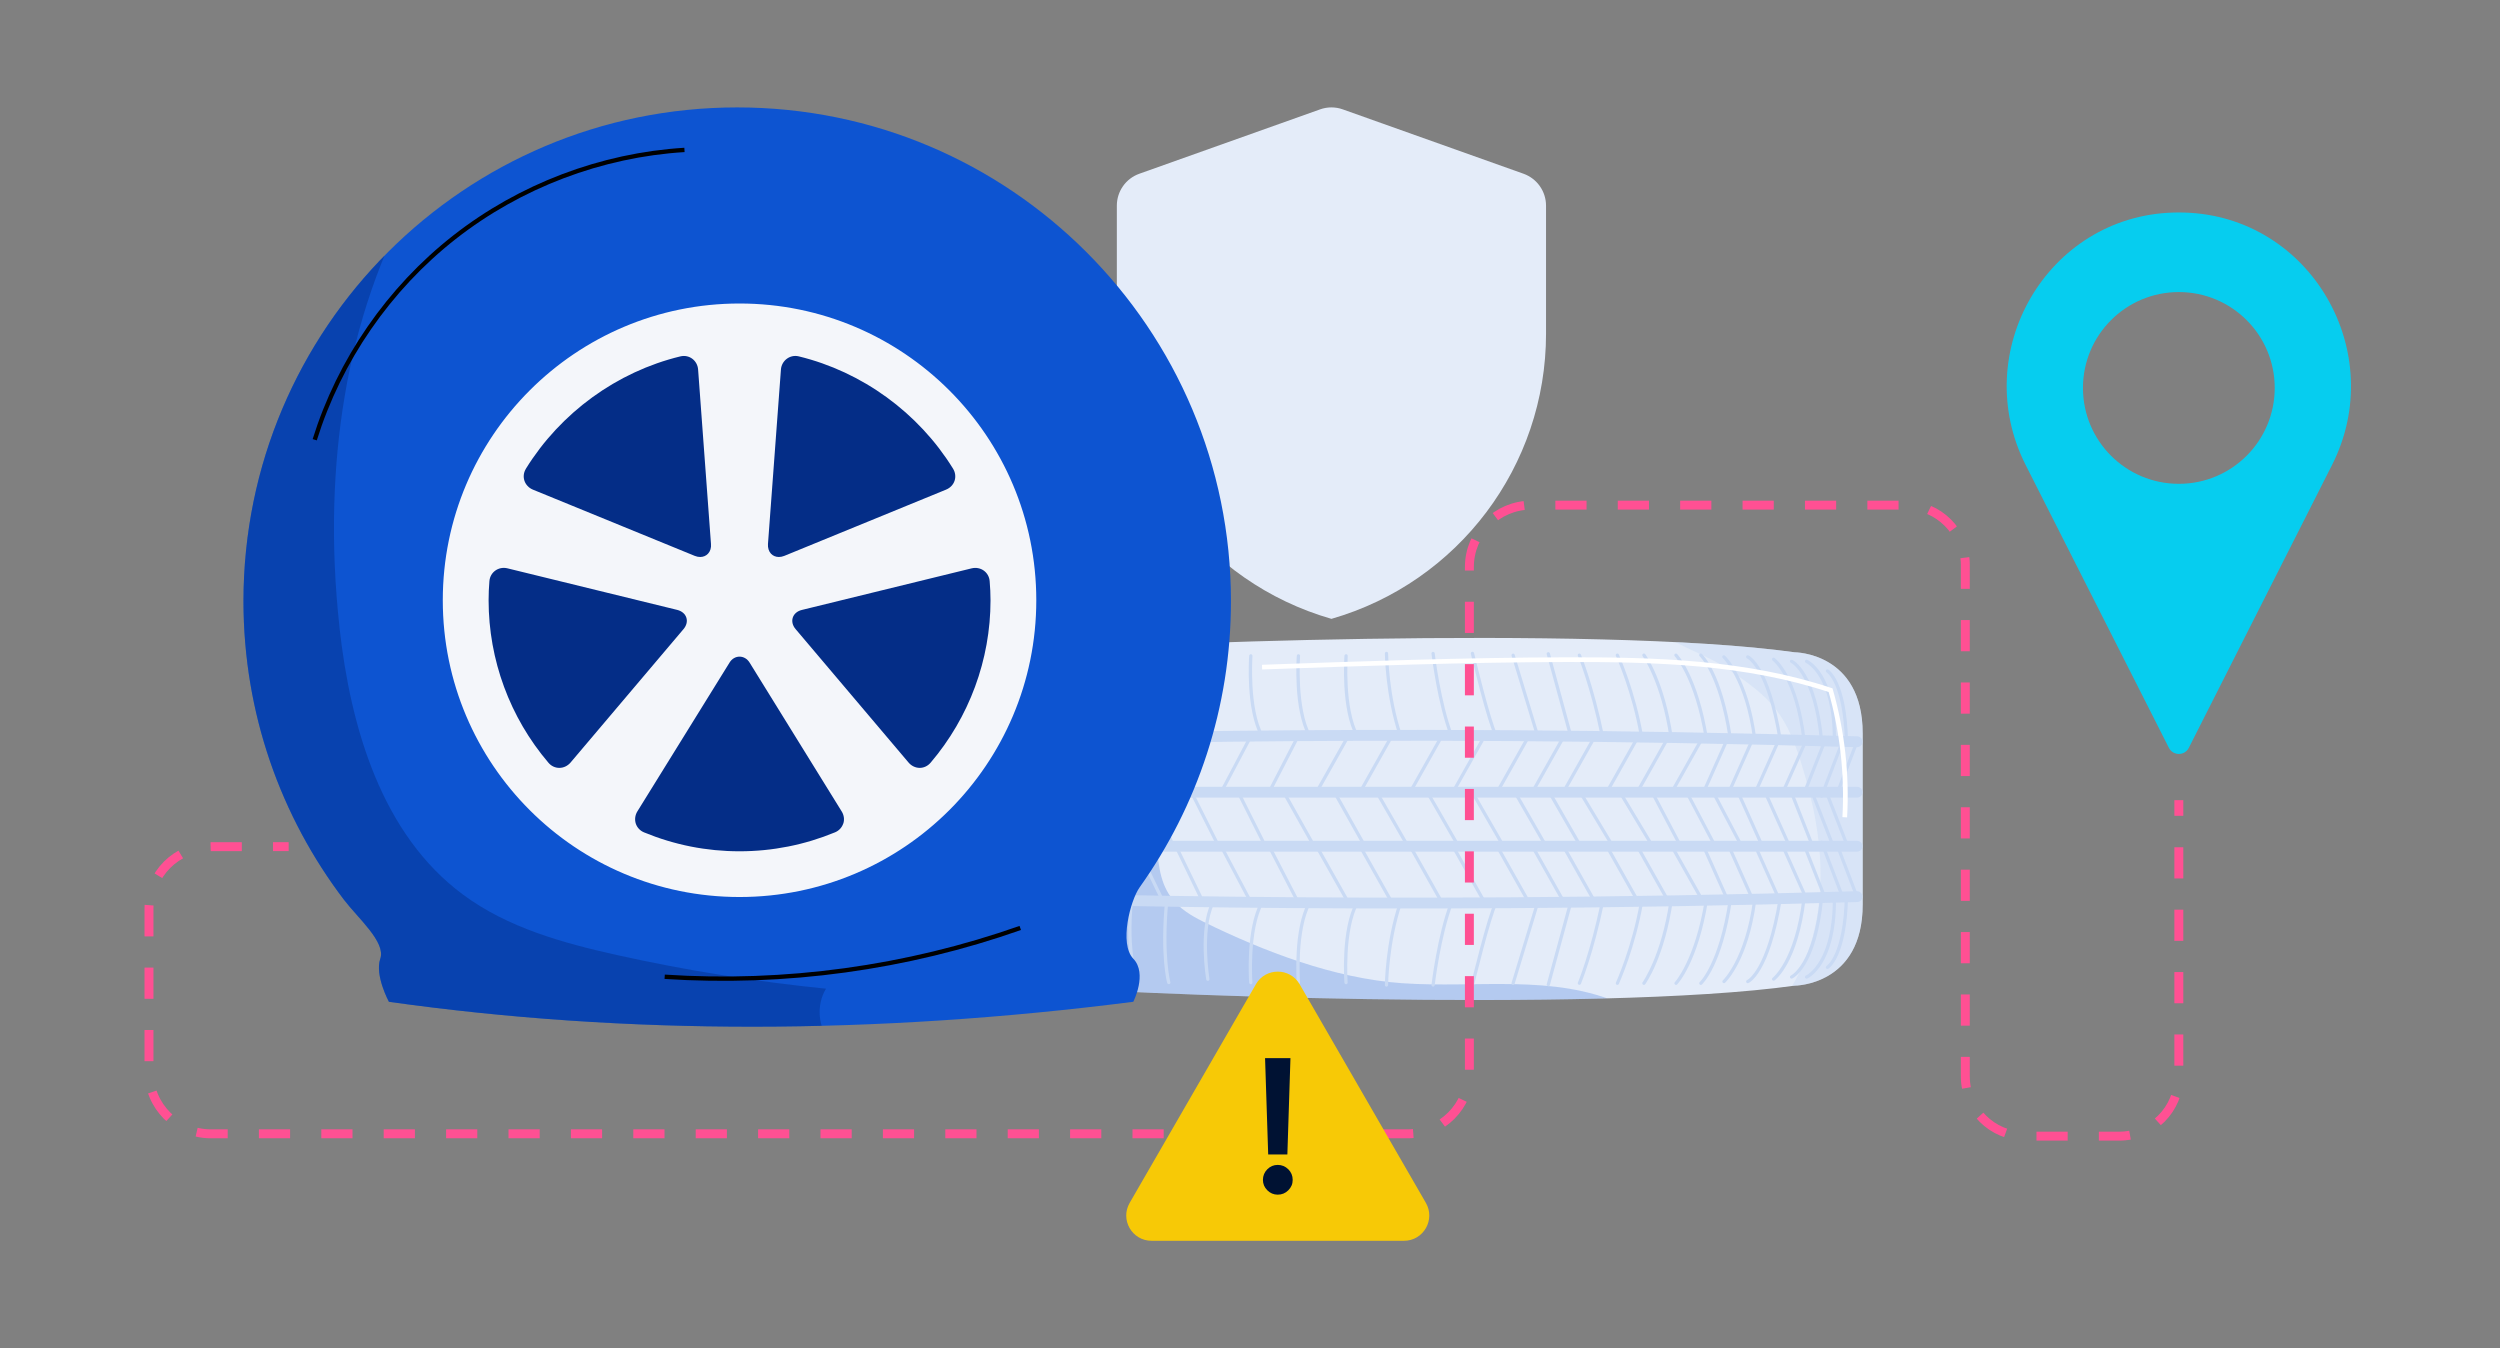 <?xml version="1.0" encoding="UTF-8"?>
<svg xmlns="http://www.w3.org/2000/svg" xmlns:xlink="http://www.w3.org/1999/xlink" viewBox="0 0 559.3 301.63">
  <rect x="0" y="0" width="559.3" height="301.63" fill="#808080" stroke="none"/>
  <defs>
    <style>
      .cls-1 {
        opacity: .22;
      }

      .cls-1, .cls-2, .cls-3, .cls-4, .cls-5, .cls-6, .cls-7, .cls-8, .cls-9, .cls-10, .cls-11, .cls-12 {
        stroke-width: 0px;
      }

      .cls-1, .cls-13, .cls-6 {
        fill: #0d54d1;
      }

      .cls-14 {
        stroke-dasharray: 0 0 6.98 6.98;
      }

      .cls-14, .cls-2, .cls-15, .cls-16, .cls-17, .cls-18, .cls-19 {
        fill: none;
      }

      .cls-14, .cls-15, .cls-16, .cls-17, .cls-18, .cls-19 {
        stroke-miterlimit: 10;
      }

      .cls-14, .cls-18 {
        stroke: #ff5093;
        stroke-width: 2px;
      }

      .cls-20 {
        clip-path: url(#clippath);
      }

      .cls-21, .cls-9 {
        fill: #e4ecf9;
      }

      .cls-22 {
        clip-path: url(#clippath-1);
      }

      .cls-23 {
        clip-path: url(#clippath-2);
      }

      .cls-15 {
        stroke: #3370fe;
      }

      .cls-15, .cls-16 {
        mix-blend-mode: multiply;
      }

      .cls-16 {
        stroke: #06cdef;
      }

      .cls-3 {
        opacity: .44;
      }

      .cls-3, .cls-8 {
        fill: #c9daf4;
      }

      .cls-4 {
        opacity: .45;
      }

      .cls-4, .cls-11 {
        fill: #042d87;
      }

      .cls-17 {
        stroke: #fff;
        stroke-width: 1.05px;
      }

      .cls-24 {
        isolation: isolate;
      }

      .cls-5 {
        fill: #f7c906;
      }

      .cls-7 {
        fill: #06cdef;
      }

      .cls-10 {
        fill: #f4f6fa;
      }

      .cls-12 {
        fill: #001233;
      }

      .cls-19 {
        stroke: #000;
        stroke-width: .97px;
      }
    </style>
    <clipPath id="clippath">
      <rect class="cls-2" x="-557.91" y="-531.02" width="1284.22" height="478.98"/>
    </clipPath>
    <clipPath id="clippath-1">
      <path class="cls-9" d="M230.3,145.94c-12.71,1.32-14.06,20.97-13.89,31.2.07,4.06.07,8.12,0,12.17-.17,10.23,1.18,29.88,13.89,31.2,17.24,1.78,126.61,6.24,171.19,0,0,0,15.23,0,15.23-18.13v-38.32c0-18.13-15.23-18.13-15.23-18.13-44.58-6.24-153.95-1.78-171.19,0Z"/>
    </clipPath>
    <clipPath id="clippath-2">
      <path class="cls-6" d="M275.39,134.49c0-61.01-49.45-110.46-110.46-110.46s-110.46,49.45-110.46,110.46c0,25.1,8.37,48.24,22.47,66.79,3.15,4.14,9.42,9.49,8.14,13.2-1.29,3.71,1.93,9.64,1.93,9.64,53.04,7.47,108.76,7.38,166.53,0,0,0,3.21-6.3,0-9.64-3.21-3.34-.66-13.05,1.43-15.98,12.86-18.06,20.42-40.15,20.42-64Z"/>
    </clipPath>
  </defs>
  <g class="cls-24">
    <g id="Layer_1" data-name="Layer 1">
      <g class="cls-20">
        <rect class="cls-15" x="-682.47" y="-220.4" width="722.19" height="259.95" rx="53.7" ry="53.7"/>
        <rect class="cls-16" x="-270.44" y="-150.68" width="956.89" height="168.6" rx="49.79" ry="49.79"/>
      </g>
      <g>
        <path class="cls-9" d="M295.33,24.47l-40.44,14.4c-3.02,1.07-5.03,3.93-5.03,7.14v28.65c0,29.59,19.58,55.6,48.01,63.79h0s0,0,0,0c28.43-8.19,48.01-34.2,48.01-63.79v-28.65c0-3.2-2.02-6.06-5.03-7.14l-40.44-14.4c-1.64-.59-3.44-.59-5.08,0Z"/>
        <g>
          <g>
            <path class="cls-21" d="M230.3,145.94c-12.71,1.32-14.06,20.97-13.89,31.2.07,4.06.07,8.12,0,12.17-.17,10.23,1.18,29.88,13.89,31.2,17.24,1.78,126.61,6.24,171.19,0,0,0,15.23,0,15.23-18.13v-38.32c0-18.13-15.23-18.13-15.23-18.13-44.58-6.24-153.95-1.78-171.19,0Z"/>
            <g class="cls-22">
              <path class="cls-1" d="M263.59,149.13c-3.91,6.01-4.83,13.46-5.05,20.63-.18,5.9.04,11.8.26,17.69.17,4.64.45,9.58,3.2,13.32,1.8,2.45,4.48,4.09,7.2,5.43,13.62,6.69,29.3,12.7,44.44,13.76,16.81,1.18,33.86-2.18,49.23,4.71-2.62,6-6.85,11.28-12.12,15.16-5.94,4.37-13.06,6.9-20.24,8.59-11.33,2.66-23.03,3.37-34.67,3.69-9.26.25-18.65.24-27.61-2.13-12.09-3.2-22.66-10.48-34.24-15.19-7.86-3.2-16.76-5.61-21.75-12.47-2.17-2.98-3.37-6.55-4.44-10.08-2.27-7.47-4.13-15.06-5.57-22.73-2.68-14.31-3.85-29.22-.33-43.35,1.83-7.34,5.05-14.55,10.52-19.77,5.47-5.23,13.47-8.18,20.8-6.31,3.92,1,7.39,3.25,10.92,5.24,8.87,4.97,18.5,8.34,28.19,11.31,4.85,1.48,6.08,3.06.98,4.81-3.97,1.37-7.44,4.19-9.72,7.7Z"/>
              <path class="cls-3" d="M386.92,149.91c3.79,2.59,7.65,5.24,10.45,8.88,2.7,3.5,4.27,7.73,5.6,11.94,2.73,8.68,4.57,17.72,4.3,26.82-.27,9.09-2.75,18.26-8.06,25.65,6.28,1.19,13.03,2.33,18.84-.33,4.84-2.22,8.22-6.77,10.55-11.55,5.67-11.62,6.23-24.99,6.45-37.91.06-3.62.1-7.28-.63-10.83-.84-4.05-2.65-7.82-4.45-11.54-1.82-3.75-3.72-7.59-6.75-10.46-2.94-2.78-6.75-4.47-10.63-5.59-6.85-1.99-14.16-2.3-21.18-1.05-4.75.84-16.88,3.44-18.67,8.48,4.32,2.77,9.7,4.42,14.19,7.49Z"/>
            </g>
          </g>
          <g>
            <path class="cls-8" d="M416.68,200.6c0,.65-.52,1.19-1.18,1.21-111.25,3.23-196.58.03-197.43,0-.67-.03-1.2-.59-1.17-1.26.03-.67.59-1.19,1.26-1.17.85.03,86.11,3.23,197.26,0,.67-.02,1.23.51,1.25,1.18,0,.01,0,.02,0,.04Z"/>
            <path class="cls-8" d="M416.68,189.32c0,.67-.54,1.21-1.21,1.21h-197.85c-.67,0-1.21-.54-1.21-1.21s.54-1.21,1.21-1.21h197.85c.67,0,1.21.54,1.21,1.21Z"/>
            <path class="cls-8" d="M228.26,217.72c0,.09-.03.17-.09.24-.13.15-.36.16-.51.03-.18-.16-4.3-3.97-3.65-17.41,0-.2.18-.36.38-.35.2,0,.36.18.35.38-.63,13.03,3.37,16.79,3.41,16.83.08.07.12.17.12.27Z"/>
            <path class="cls-8" d="M231.71,218.58s0,.08-.02.12c-.07.19-.27.29-.46.22-.21-.07-5.22-2.01-4.35-18.05.01-.2.18-.35.38-.34.2.01.35.18.34.38-.83,15.36,3.82,17.3,3.86,17.32.15.06.24.19.24.34Z"/>
            <path class="cls-8" d="M234.59,218.58s0,.07-.02.11c-.06.19-.26.3-.45.24-.2-.06-4.87-1.61-4.07-17.96,0-.2.18-.36.38-.35.2,0,.36.18.35.38-.76,15.62,3.51,17.21,3.56,17.23.15.05.25.19.25.35Z"/>
            <path class="cls-8" d="M237.9,218.58s0,.06-.01.09c-.05.19-.24.31-.43.27-.18-.04-4.47-1.2-3.6-17.63.01-.2.18-.36.38-.34.2.01.35.18.34.38-.83,15.6,3,16.87,3.04,16.88.16.05.27.19.27.35Z"/>
            <path class="cls-8" d="M224.66,215.89c0,.11-.05.22-.14.29-.16.12-.39.09-.51-.07-.14-.18-3.32-4.43-2.64-15.4.01-.2.19-.35.39-.34.2.01.36.18.34.39-.65,10.66,2.46,14.87,2.49,14.91.05.07.07.14.07.22Z"/>
            <path class="cls-8" d="M242.16,218.58c0,.1-.04.19-.11.26-.14.14-.37.13-.51,0-.15-.16-3.65-3.96-2.02-17.55.02-.2.21-.34.41-.32.2.02.34.2.32.41-1.58,13.17,1.79,16.92,1.82,16.96.07.07.1.16.1.25Z"/>
            <path class="cls-8" d="M248.12,218.58c0,.1-.04.21-.13.28-.15.13-.38.11-.51-.04-.12-.14-2.97-3.58-1.62-17.49.02-.2.2-.35.4-.33.2.02.34.2.33.4-1.3,13.49,1.42,16.91,1.45,16.94.06.07.09.15.09.24Z"/>
            <path class="cls-8" d="M254.68,219.07c0,.14-.08.27-.22.33-.18.08-.4,0-.48-.19-.1-.22-2.42-5.64-1.25-17.76.02-.2.2-.35.4-.33.2.02.35.2.33.4-1.15,11.94,1.17,17.34,1.19,17.39.02.05.03.1.03.15Z"/>
            <path class="cls-8" d="M261.85,219.82c0,.16-.11.31-.27.35-.19.05-.39-.06-.45-.25-.07-.24-1.63-6.06-.49-18.31.02-.2.2-.35.4-.33.2.02.35.2.33.4-1.13,12.1.45,17.99.47,18.05,0,.03.01.07.01.1Z"/>
            <path class="cls-8" d="M271.64,202.06c0,.05-.01.1-.03.15-2.8,5.97-1.04,16.69-1.03,16.8.03.2-.1.39-.3.42-.2.03-.39-.1-.42-.3-.08-.45-1.81-11.06,1.09-17.23.09-.18.3-.26.48-.18.13.06.21.19.21.33Z"/>
            <path class="cls-8" d="M282.69,201.91c0,.06-.01.12-.05.18-3.27,5.93-2.46,17.6-2.45,17.71.01.2-.14.38-.34.39-.2.01-.38-.14-.39-.34-.04-.49-.83-12,2.54-18.12.1-.18.32-.24.49-.14.12.07.19.19.19.32Z"/>
            <path class="cls-8" d="M293.34,201.91c0,.06-.01.12-.05.18-3.27,5.93-2.46,17.59-2.45,17.71.01.2-.14.38-.34.39-.2.01-.38-.14-.39-.34-.04-.49-.83-12,2.54-18.12.1-.18.32-.24.49-.14.12.07.19.19.19.32Z"/>
            <path class="cls-8" d="M304,201.91c0,.06-.01.12-.05.18-3.27,5.93-2.46,17.6-2.45,17.71.01.2-.14.38-.34.39-.2.01-.38-.14-.39-.34-.04-.49-.83-12,2.54-18.12.1-.18.32-.24.49-.14.12.07.19.19.19.32Z"/>
            <path class="cls-8" d="M313.64,202.06s0,.08-.02.12c-2.96,8.78-3.07,18.1-3.07,18.19,0,.2-.17.36-.37.36-.2,0-.36-.16-.36-.36h0c0-.1.11-9.53,3.11-18.42.06-.19.27-.29.46-.23.15.05.25.19.25.35Z"/>
            <path class="cls-8" d="M325.06,202.04s0,.09-.02.13c-2.73,7.1-4.06,18.12-4.07,18.23-.02.2-.2.34-.4.32-.2-.02-.34-.2-.32-.4.01-.11,1.35-11.22,4.11-18.41.07-.19.28-.28.47-.21.14.06.23.19.23.34Z"/>
            <path class="cls-8" d="M335.02,202.06c0,.06-.01.12-.04.17-1.5,2.77-5.18,18.06-5.21,18.22-.05.2-.24.32-.44.27-.2-.05-.32-.24-.27-.44.15-.63,3.73-15.54,5.28-18.4.1-.18.32-.24.49-.15.12.07.19.19.19.32Z"/>
            <path class="cls-8" d="M344.36,201.93s0,.07-.02.11l-5.48,18.04c-.06.19-.26.3-.45.24-.19-.06-.3-.26-.24-.45l5.48-18.04c.06-.19.26-.3.45-.24.16.05.26.19.26.35Z"/>
            <path class="cls-8" d="M351.77,201.86s0,.06-.01.1l-5.02,18.42c-.05.19-.25.31-.45.26-.19-.05-.31-.25-.26-.45l5.02-18.42c.05-.19.25-.31.45-.26.16.04.27.19.27.35Z"/>
            <path class="cls-8" d="M358.87,201.78s0,.05,0,.07c-2.37,11.5-5.17,18.2-5.19,18.26-.08.19-.29.27-.48.19s-.27-.29-.19-.48c.03-.07,2.8-6.7,5.15-18.13.04-.2.23-.32.43-.28.17.04.29.19.29.36Z"/>
            <path class="cls-8" d="M367.6,201.78s0,.04,0,.06c-1.69,9.99-5.39,18.2-5.43,18.29-.08.18-.3.26-.48.18-.18-.08-.26-.3-.18-.48.04-.08,3.71-8.22,5.38-18.11.03-.2.22-.33.42-.3.18.03.3.18.3.36Z"/>
            <path class="cls-8" d="M374.23,201.56s0,.04,0,.05c-1.85,12.55-5.99,18.34-6.16,18.58-.12.16-.35.2-.51.08-.16-.12-.2-.35-.08-.51.04-.06,4.21-5.9,6.03-18.26.03-.2.21-.34.41-.31.18.03.31.18.31.36Z"/>
            <path class="cls-8" d="M382.11,201.41s0,.04,0,.06c-2.23,13.73-6.7,18.56-6.89,18.76-.14.15-.37.15-.51.01-.15-.14-.15-.37-.01-.51h0s4.51-4.89,6.7-18.37c.03-.2.22-.33.42-.3.18.03.31.18.31.36Z"/>
            <path class="cls-8" d="M387.43,201.56s0,.04,0,.05c-2.16,14.35-6.49,18.47-6.68,18.64-.15.14-.38.13-.51-.02-.14-.15-.13-.38.02-.51.06-.05,4.34-4.19,6.45-18.21.03-.2.22-.34.41-.31.18.03.31.18.31.36Z"/>
            <path class="cls-8" d="M392.91,201.41s0,.03,0,.05c-1.77,13.45-6.77,18.2-6.98,18.4-.15.14-.38.13-.51-.02-.14-.15-.13-.38.02-.51h0c.05-.05,5.02-4.81,6.76-17.96.03-.2.21-.34.41-.31.18.02.32.18.32.36Z"/>
            <path class="cls-8" d="M398.63,201.06s0,.04,0,.06c-2.7,16.68-7.29,18.73-7.48,18.81-.19.08-.4-.01-.48-.2-.08-.18.01-.4.2-.47.07-.03,4.43-2.17,7.04-18.25.03-.2.22-.33.42-.3.18.03.31.18.31.36Z"/>
            <path class="cls-8" d="M403.95,201.06s0,.03,0,.04c-1.7,14.27-6.73,18.09-6.94,18.24-.16.12-.39.08-.51-.08-.12-.16-.08-.39.08-.51h0s4.99-3.84,6.65-17.74c.02-.2.2-.34.4-.32.19.02.32.18.32.36Z"/>
            <path class="cls-8" d="M407.89,200.82s0,.02,0,.03c-1.47,15.46-6.71,17.96-6.93,18.06-.18.08-.4,0-.48-.18-.08-.18,0-.4.18-.48.06-.03,5.09-2.53,6.5-17.47.02-.2.2-.35.4-.33.19.02.33.18.33.36Z"/>
            <path class="cls-8" d="M410.75,201.36c0,14.56-6.17,17.44-6.43,17.56-.18.08-.4,0-.48-.19-.08-.18,0-.4.19-.48.07-.03,6.14-2.95,6-17.43h0c0-.2.16-.37.36-.37.2,0,.37.16.37.36,0,.18,0,.36,0,.54Z"/>
            <path class="cls-8" d="M413.45,200.6s0,0,0,0c-.31,13.56-4.26,16.03-4.43,16.13-.17.1-.4.04-.5-.13-.1-.17-.04-.39.13-.5.05-.03,3.77-2.5,4.07-15.52,0-.2.17-.36.37-.36.2,0,.36.17.36.36Z"/>
            <path class="cls-8" d="M219.77,199.95c0,.17-.12.32-.29.36-.2.04-.39-.08-.43-.28l-2.24-10.39c-.04-.2.08-.39.28-.43.2-.04.39.08.43.28l2.24,10.39s0,.05,0,.08Z"/>
            <path class="cls-8" d="M221.36,199.95c0,.17-.12.32-.29.36-.2.04-.39-.08-.43-.28l-2.24-10.39c-.04-.2.08-.39.28-.43.2-.04.39.08.43.28l2.24,10.39s0,.05,0,.08Z"/>
            <path class="cls-8" d="M223.6,199.95c0,.17-.12.32-.29.36-.2.04-.39-.08-.43-.28l-2.24-10.39c-.04-.2.08-.39.28-.43.2-.04.39.08.43.28l2.24,10.39s0,.05,0,.08Z"/>
            <path class="cls-8" d="M226.46,199.95c0,.17-.12.32-.29.36-.2.04-.39-.08-.43-.28l-2.24-10.39c-.04-.2.08-.39.28-.43.2-.04.39.08.43.28l2.24,10.39s0,.05,0,.08Z"/>
            <path class="cls-8" d="M229.75,199.95c0,.17-.12.32-.29.36-.2.04-.39-.08-.43-.28l-2.24-10.39c-.04-.2.08-.39.28-.43.2-.04.39.08.43.28l2.24,10.39s0,.05,0,.08Z"/>
            <path class="cls-8" d="M233.12,199.93c0,.17-.11.32-.28.35-.2.05-.39-.08-.44-.27l-2.4-10.36c-.05-.2.08-.39.27-.44.2-.05.39.08.44.27l2.4,10.36s0,.06,0,.08Z"/>
            <path class="cls-8" d="M238.49,199.86c0,.16-.1.3-.26.35-.19.06-.4-.06-.45-.25l-2.93-10.22c-.06-.19.06-.39.25-.45.19-.06.4.06.45.25l2.93,10.22s.01.07.01.1Z"/>
            <path class="cls-8" d="M246.37,200.31c0,.14-.08.28-.22.34-.19.08-.4,0-.48-.19l-4.7-11.11c-.08-.19,0-.4.19-.48.19-.08.4,0,.48.19l4.7,11.11s.03.09.03.14Z"/>
            <path class="cls-8" d="M252.47,200.32c0,.14-.08.28-.22.34-.19.08-.4-.01-.48-.2l-4.63-11.14c-.08-.19.01-.4.2-.48.19-.08.4.01.48.2l4.63,11.14s.03.09.03.14Z"/>
            <path class="cls-8" d="M260.05,200.6c0,.14-.08.27-.21.33-.18.09-.4.01-.49-.17l-5.45-11.26c-.09-.18-.01-.4.17-.49.18-.09.4-.01.49.17l5.45,11.26c.02.05.04.11.04.16Z"/>
            <path class="cls-8" d="M268.92,200.6c0,.14-.08.27-.21.33-.18.09-.4.01-.49-.17l-5.45-11.26c-.09-.18-.01-.4.17-.49.18-.09.4-.01.49.17l5.45,11.26c.02.05.04.11.04.16Z"/>
            <path class="cls-8" d="M279.66,200.84c0,.13-.07.26-.19.32-.18.09-.4.03-.49-.15l-6.02-11.38c-.09-.18-.03-.4.15-.49.18-.09.4-.03.49.15l6.02,11.38c.03.05.04.11.04.17Z"/>
            <path class="cls-8" d="M290.61,201.55c0,.13-.07.26-.2.32-.18.09-.4.02-.49-.16l-6.24-12.09c-.09-.18-.02-.4.16-.49.18-.09.4-.02.49.16l6.24,12.09c.03.05.04.11.04.17Z"/>
            <path class="cls-8" d="M301.89,201.69c0,.13-.07.25-.19.32-.18.1-.4.04-.5-.14l-6.82-12.1c-.1-.18-.04-.4.14-.5.18-.1.4-.04.5.14l6.82,12.1c.03.06.05.12.05.18Z"/>
            <path class="cls-8" d="M311.63,201.69c0,.13-.07.25-.19.32-.18.1-.4.04-.5-.14l-6.82-12.1c-.1-.18-.04-.4.14-.5.18-.1.4-.04.5.14l6.82,12.1c.03.06.05.12.05.18Z"/>
            <path class="cls-8" d="M322.83,201.69c0,.13-.07.25-.19.32-.18.1-.4.04-.5-.14l-6.82-12.1c-.1-.18-.04-.4.14-.5.18-.1.4-.04.5.14l6.82,12.1c.03.06.05.12.05.18Z"/>
            <path class="cls-8" d="M332.4,201.69c0,.13-.07.25-.19.32-.18.1-.4.04-.5-.14l-6.82-12.1c-.1-.18-.04-.4.14-.5.18-.1.4-.04.5.14l6.82,12.1c.03.06.05.12.05.18Z"/>
            <path class="cls-8" d="M342.29,201.69c0,.13-.07.25-.19.32-.18.1-.4.04-.5-.14l-6.82-12.1c-.1-.18-.04-.4.14-.5.18-.1.4-.04.5.14l6.82,12.1c.03.06.05.12.05.18Z"/>
            <path class="cls-8" d="M350.17,201.69c0,.13-.07.25-.19.32-.18.1-.4.04-.5-.14l-6.82-12.1c-.1-.18-.04-.4.14-.5.18-.1.4-.04.5.14l6.82,12.1c.03.06.05.12.05.18Z"/>
            <path class="cls-8" d="M357.11,201.69c0,.13-.07.25-.19.32-.18.1-.4.04-.5-.14l-6.82-12.1c-.1-.18-.04-.4.14-.5.18-.1.4-.04.5.14l6.82,12.1c.03.06.05.12.05.18Z"/>
            <path class="cls-8" d="M366.82,201.69c0,.13-.07.25-.19.32-.18.1-.4.04-.5-.14l-6.82-12.1c-.1-.18-.04-.4.14-.5.18-.1.4-.04.5.14l6.82,12.1c.03.06.05.12.05.18Z"/>
            <path class="cls-8" d="M373.64,201.69c0,.13-.07.25-.19.32-.18.1-.4.04-.5-.14l-6.82-12.1c-.1-.18-.04-.4.14-.5.18-.1.4-.04.5.14l6.82,12.1c.03.06.05.12.05.18Z"/>
            <path class="cls-8" d="M381.36,201.69c0,.13-.07.25-.19.32-.18.1-.4.04-.5-.14l-6.82-12.1c-.1-.18-.04-.4.14-.5.18-.1.4-.04.5.14l6.82,12.1c.03.06.05.12.05.18Z"/>
            <path class="cls-8" d="M386.98,201.62c0,.14-.08.27-.22.33-.18.08-.4,0-.48-.18l-5.66-12.68c-.08-.18,0-.4.18-.48.18-.08.4,0,.48.18l5.66,12.68s.03.1.03.15Z"/>
            <path class="cls-8" d="M392.65,201.62c0,.14-.08.27-.22.33-.18.08-.4,0-.48-.18l-5.66-12.68c-.08-.18,0-.4.18-.48.18-.08.4,0,.48.18l5.66,12.68s.03.1.03.15Z"/>
            <path class="cls-8" d="M398.58,201.62c0,.14-.08.27-.22.33-.18.08-.4,0-.48-.18l-5.66-12.68c-.08-.18,0-.4.18-.48.18-.08.4,0,.48.18l5.66,12.68s.03.1.03.15Z"/>
            <path class="cls-8" d="M404.73,201.62c0,.14-.08.27-.22.33-.18.08-.4,0-.48-.18l-5.66-12.68c-.08-.18,0-.4.18-.48.18-.08.4,0,.48.18l5.66,12.68s.03.1.03.15Z"/>
            <path class="cls-8" d="M408.73,201.09c0,.15-.09.28-.23.34-.19.07-.4-.02-.47-.21l-4.84-12.3c-.07-.19.02-.4.21-.47.19-.07.4.02.47.21l4.84,12.3s.03.09.03.13Z"/>
            <path class="cls-8" d="M412.86,201.41c0,.15-.09.28-.23.34-.19.07-.4-.02-.47-.21l-4.97-12.97c-.07-.19.02-.4.21-.47.19-.07.4.02.47.21l4.97,12.97s.02.09.02.13Z"/>
            <path class="cls-8" d="M415.98,201.09c0,.15-.09.28-.23.34-.19.07-.4-.02-.47-.21l-4.71-12.31c-.07-.19.02-.4.21-.47.19-.07.4.02.47.21l4.71,12.31s.02.09.02.13Z"/>
            <path class="cls-8" d="M416.68,165.94s0,.02,0,.04c-.02.67-.58,1.2-1.25,1.18-111.16-3.23-196.42-.03-197.26,0-.67.03-1.23-.5-1.26-1.17-.03-.67.5-1.23,1.17-1.26.85-.03,86.18-3.23,197.43,0,.66.02,1.18.56,1.18,1.21Z"/>
            <path class="cls-8" d="M416.68,177.23c0,.67-.54,1.21-1.21,1.21h-197.85c-.67,0-1.21-.54-1.21-1.21s.54-1.21,1.21-1.21h197.85c.67,0,1.21.54,1.21,1.21Z"/>
            <path class="cls-8" d="M228.26,148.83c0,.1-.04.2-.12.27-.04.04-4.04,3.8-3.41,16.83.01.2-.15.37-.35.38-.2,0-.37-.15-.38-.35-.65-13.44,3.48-17.25,3.65-17.41.15-.13.38-.12.51.03.06.07.09.16.09.24Z"/>
            <path class="cls-8" d="M231.72,147.96c0,.15-.09.29-.24.34-.07.03-4.69,2-3.86,17.32,0,.2-.14.37-.34.38-.2.01-.37-.14-.38-.34-.87-16.04,4.13-17.97,4.35-18.05.19-.07.4.03.46.22.01.04.02.08.02.12Z"/>
            <path class="cls-8" d="M234.6,147.96c0,.16-.1.3-.26.35-.07.03-4.31,1.67-3.56,17.23.01.2-.15.37-.35.38-.2,0-.37-.15-.38-.35-.79-16.36,3.88-17.9,4.07-17.96.19-.06.4.05.45.25,0,.03.01.07.01.1Z"/>
            <path class="cls-8" d="M237.91,147.96c0,.16-.11.31-.28.35-.08.02-3.86,1.36-3.04,16.88.01.2-.14.37-.34.38-.2.01-.37-.14-.38-.34-.87-16.43,3.41-17.59,3.6-17.63.2-.04.39.08.44.27,0,.03,0,.05,0,.08Z"/>
            <path class="cls-8" d="M224.66,150.66c0,.08-.02.16-.08.22h0s-3.15,4.26-2.49,14.91c.01.2-.14.37-.34.39-.2.01-.37-.14-.39-.34-.67-10.97,2.51-15.23,2.64-15.4.12-.16.35-.19.51-.07.09.07.14.18.14.29Z"/>
            <path class="cls-8" d="M242.16,147.96c0,.09-.03.18-.1.25-.04.05-3.4,3.8-1.82,16.96.02.2-.12.38-.32.41-.2.02-.38-.12-.41-.32-1.63-13.59,1.87-17.39,2.02-17.55.14-.14.37-.15.52,0,.07.07.11.17.11.26Z"/>
            <path class="cls-8" d="M248.12,147.96c0,.08-.03.17-.09.24-.04.05-2.75,3.48-1.45,16.94.02.2-.13.38-.33.4-.2.02-.38-.13-.4-.33-1.34-13.9,1.5-17.35,1.62-17.49.13-.15.36-.17.51-.04.08.07.12.17.12.27Z"/>
            <path class="cls-8" d="M254.68,147.48s0,.1-.03.15c-.02.05-2.34,5.49-1.19,17.39.02.2-.13.38-.33.4-.2.02-.38-.13-.4-.33-1.17-12.12,1.15-17.53,1.25-17.76.08-.18.3-.27.48-.19.14.06.22.19.22.33Z"/>
            <path class="cls-8" d="M261.85,146.72s0,.06-.01.1c-.02.06-1.6,5.95-.47,18.05.02.2-.13.38-.33.4-.2.02-.38-.13-.4-.33-1.14-12.25.42-18.07.49-18.31.05-.19.25-.31.45-.25.16.04.27.19.27.35Z"/>
            <path class="cls-8" d="M271.64,164.49c0,.14-.08.27-.21.33-.18.09-.4,0-.48-.18-2.9-6.17-1.16-16.78-1.09-17.23.03-.2.22-.33.42-.3.2.03.33.22.3.42-.02.11-1.77,10.83,1.03,16.8.02.05.03.1.03.15Z"/>
            <path class="cls-8" d="M282.69,164.64c0,.13-.07.25-.19.32-.18.1-.4.03-.49-.14-3.37-6.12-2.58-17.63-2.54-18.12.01-.2.19-.35.39-.34.2.01.35.19.34.39,0,.12-.82,11.79,2.45,17.71.03.06.05.12.05.18Z"/>
            <path class="cls-8" d="M293.34,164.64c0,.13-.07.25-.19.32-.18.1-.4.03-.49-.14-3.37-6.12-2.58-17.63-2.54-18.12.01-.2.19-.35.39-.34.2.01.35.19.34.39,0,.12-.82,11.79,2.45,17.71.03.06.05.12.05.18Z"/>
            <path class="cls-8" d="M304,164.64c0,.13-.07.25-.19.32-.18.1-.4.03-.49-.14-3.37-6.12-2.58-17.63-2.54-18.12.01-.2.19-.35.39-.34.2.01.35.19.34.39,0,.12-.82,11.79,2.45,17.71.03.06.05.12.05.18Z"/>
            <path class="cls-8" d="M313.64,164.49c0,.15-.1.29-.25.35-.19.06-.4-.04-.46-.23-2.99-8.89-3.11-18.33-3.11-18.42,0-.19.16-.37.36-.37.2,0,.37.16.37.36,0,.09.11,9.41,3.07,18.19.01.04.02.08.02.12Z"/>
            <path class="cls-8" d="M325.06,164.51c0,.15-.09.28-.23.34-.19.07-.4-.02-.47-.21-2.76-7.19-4.1-18.3-4.11-18.41-.02-.2.12-.38.32-.4.2-.02.38.12.4.32.01.11,1.34,11.13,4.07,18.23.02.04.02.09.02.13Z"/>
            <path class="cls-8" d="M335.02,164.49c0,.13-.07.25-.19.32-.18.1-.4.03-.49-.15-1.55-2.85-5.13-17.76-5.28-18.4-.05-.2.07-.39.27-.44.2-.05.39.07.44.27.04.15,3.71,15.45,5.21,18.22.03.06.04.11.04.17Z"/>
            <path class="cls-8" d="M344.36,164.62c0,.16-.1.3-.26.35-.19.06-.4-.05-.45-.24l-5.48-18.04c-.06-.19.05-.4.24-.45.19-.06.4.05.45.24l5.48,18.04s.02.07.02.11Z"/>
            <path class="cls-8" d="M351.77,164.69c0,.16-.11.31-.27.35-.19.05-.39-.06-.45-.26l-5.02-18.42c-.05-.19.06-.39.26-.45.19-.05.39.06.45.26l5.02,18.42s.01.06.01.1Z"/>
            <path class="cls-8" d="M358.87,164.77c0,.17-.12.32-.29.36-.2.04-.39-.09-.43-.28-2.36-11.43-5.12-18.06-5.15-18.13-.08-.19,0-.4.19-.48.19-.08.4,0,.48.19.03.07,2.82,6.76,5.19,18.26,0,.02,0,.05,0,.07Z"/>
            <path class="cls-8" d="M367.6,164.77c0,.17-.13.33-.3.36-.2.03-.39-.1-.42-.3-1.67-9.89-5.34-18.02-5.38-18.11-.08-.18,0-.4.18-.48.18-.08.4,0,.48.18.04.08,3.74,8.3,5.43,18.29,0,.02,0,.04,0,.06Z"/>
            <path class="cls-8" d="M374.23,164.99c0,.18-.13.33-.31.36-.2.03-.38-.11-.41-.31-1.82-12.36-5.99-18.2-6.03-18.26-.12-.16-.08-.39.08-.51.16-.12.39-.08.51.08.18.24,4.32,6.03,6.16,18.58,0,.02,0,.04,0,.05Z"/>
            <path class="cls-8" d="M382.11,165.13c0,.18-.13.33-.31.36-.2.03-.39-.1-.42-.3-2.19-13.48-6.65-18.32-6.7-18.37-.14-.15-.13-.38.01-.51.15-.14.38-.13.51.01.19.2,4.66,5.02,6.89,18.75,0,.02,0,.04,0,.06Z"/>
            <path class="cls-8" d="M387.43,164.99c0,.18-.13.33-.31.36-.2.03-.38-.11-.41-.31-2.11-14.04-6.4-18.17-6.45-18.21-.15-.14-.16-.37-.02-.51.14-.15.37-.16.51-.02.18.17,4.52,4.29,6.68,18.64,0,.02,0,.04,0,.05Z"/>
            <path class="cls-8" d="M392.91,165.13c0,.18-.13.34-.32.36-.2.03-.38-.11-.41-.31-1.73-13.15-6.71-17.91-6.76-17.96-.15-.14-.16-.37-.02-.51.14-.15.37-.16.51-.02.21.2,5.21,4.95,6.98,18.4,0,.02,0,.03,0,.05Z"/>
            <path class="cls-8" d="M398.63,165.49c0,.18-.13.33-.31.36-.2.03-.39-.1-.42-.3-2.61-16.13-7-18.24-7.04-18.25-.18-.08-.27-.29-.19-.48.08-.18.29-.27.47-.2.19.08,4.78,2.13,7.48,18.81,0,.02,0,.04,0,.06Z"/>
            <path class="cls-8" d="M403.95,165.49c0,.18-.14.34-.32.36-.2.02-.38-.12-.4-.32-1.65-13.9-6.6-17.7-6.65-17.74-.16-.12-.2-.35-.08-.51.12-.16.35-.2.51-.08.21.16,5.24,3.98,6.94,18.24,0,.01,0,.03,0,.04Z"/>
            <path class="cls-8" d="M407.89,165.72c0,.19-.14.34-.33.36-.2.02-.38-.13-.4-.33-1.42-14.95-6.45-17.44-6.5-17.47-.18-.08-.26-.3-.18-.48.08-.18.3-.26.48-.18.22.1,5.46,2.6,6.93,18.06,0,.01,0,.02,0,.03Z"/>
            <path class="cls-8" d="M410.75,165.18c0,.18,0,.36,0,.54,0,.2-.17.36-.37.36-.2,0-.36-.16-.36-.36h0c.15-14.49-5.93-17.4-6-17.43-.18-.08-.27-.3-.18-.48.08-.18.3-.27.48-.19.27.12,6.43,3,6.43,17.56Z"/>
            <path class="cls-8" d="M413.45,165.94c0,.2-.16.36-.36.36-.2,0-.37-.15-.37-.36-.3-13.04-4.03-15.5-4.07-15.52-.17-.1-.23-.33-.12-.5.1-.17.32-.23.49-.13.17.1,4.12,2.57,4.43,16.13,0,0,0,0,0,0Z"/>
            <path class="cls-8" d="M219.77,166.6s0,.05,0,.08l-2.24,10.39c-.04.2-.24.32-.43.28s-.32-.24-.28-.43l2.24-10.39c.04-.2.24-.32.43-.28.17.04.29.19.29.36Z"/>
            <path class="cls-8" d="M221.36,166.6s0,.05,0,.08l-2.24,10.39c-.04.2-.24.32-.43.28s-.32-.24-.28-.43l2.24-10.39c.04-.2.24-.32.43-.28.17.04.29.19.29.36Z"/>
            <path class="cls-8" d="M223.6,166.6s0,.05,0,.08l-2.24,10.39c-.04.2-.24.32-.43.28-.2-.04-.32-.24-.28-.43l2.24-10.39c.04-.2.24-.32.43-.28.17.04.29.19.29.36Z"/>
            <path class="cls-8" d="M226.46,166.6s0,.05,0,.08l-2.24,10.39c-.04.2-.24.32-.43.28-.2-.04-.32-.24-.28-.43l2.24-10.39c.04-.2.24-.32.43-.28.17.04.29.19.29.36Z"/>
            <path class="cls-8" d="M229.75,166.6s0,.05,0,.08l-2.24,10.39c-.04.2-.24.32-.43.28-.2-.04-.32-.24-.28-.43l2.24-10.39c.04-.2.24-.32.43-.28.17.04.29.19.29.36Z"/>
            <path class="cls-8" d="M233.12,166.62s0,.05,0,.08l-2.4,10.36c-.05.2-.24.32-.44.27-.2-.05-.32-.24-.27-.44l2.4-10.36c.05-.2.24-.32.44-.27.17.04.28.19.28.35Z"/>
            <path class="cls-8" d="M238.49,166.69s0,.07-.01.1l-2.93,10.22c-.06.19-.26.31-.45.25-.19-.06-.31-.26-.25-.45l2.93-10.22c.06-.19.26-.31.45-.25.16.05.26.19.26.35Z"/>
            <path class="cls-8" d="M246.37,166.24s0,.1-.03.14l-4.7,11.11c-.08.19-.29.27-.48.19-.19-.08-.27-.29-.19-.48l4.7-11.11c.08-.19.29-.27.48-.19.14.06.22.19.22.34Z"/>
            <path class="cls-8" d="M252.47,166.22s0,.09-.03.14l-4.63,11.14c-.08.19-.29.27-.48.2-.19-.08-.27-.29-.2-.48l4.63-11.14c.08-.19.29-.27.48-.2.14.06.22.19.22.34Z"/>
            <path class="cls-8" d="M260.05,165.94c0,.05-.01.11-.04.16l-5.45,11.26c-.09.18-.31.26-.49.17-.18-.09-.26-.31-.17-.49l5.45-11.26c.09-.18.31-.26.49-.17.13.06.21.19.21.33Z"/>
            <path class="cls-8" d="M268.92,165.94c0,.05-.01.11-.04.16l-5.45,11.26c-.09.18-.31.26-.49.17-.18-.09-.26-.31-.17-.49l5.45-11.26c.09-.18.31-.26.49-.17.13.06.21.19.21.33Z"/>
            <path class="cls-8" d="M279.66,165.71c0,.06-.01.12-.04.17l-6.02,11.38c-.09.18-.31.25-.49.15-.18-.09-.25-.31-.15-.49l6.02-11.38c.09-.18.31-.25.49-.15.12.07.19.19.19.32Z"/>
            <path class="cls-8" d="M290.61,164.99c0,.06-.01.11-.04.17l-6.24,12.09c-.09.18-.31.25-.49.16-.18-.09-.25-.31-.16-.49l6.24-12.09c.09-.18.31-.25.49-.16.13.06.2.19.2.32Z"/>
            <path class="cls-8" d="M301.89,164.85c0,.06-.02.12-.05.18l-6.82,12.1c-.1.18-.32.24-.5.14-.18-.1-.24-.32-.14-.5l6.82-12.1c.1-.18.32-.24.5-.14.12.07.19.19.19.32Z"/>
            <path class="cls-8" d="M311.63,164.85c0,.06-.02.12-.05.18l-6.82,12.1c-.1.18-.32.24-.5.14-.18-.1-.24-.32-.14-.5l6.82-12.1c.1-.18.32-.24.5-.14.12.07.19.19.19.32Z"/>
            <path class="cls-8" d="M322.83,164.85c0,.06-.02.12-.05.18l-6.82,12.1c-.1.18-.32.24-.5.14-.18-.1-.24-.32-.14-.5l6.82-12.1c.1-.18.32-.24.5-.14.12.07.19.19.19.32Z"/>
            <path class="cls-8" d="M332.4,164.85c0,.06-.02.12-.05.18l-6.82,12.1c-.1.18-.32.24-.5.14-.18-.1-.24-.32-.14-.5l6.82-12.1c.1-.18.32-.24.5-.14.12.07.19.19.19.32Z"/>
            <path class="cls-8" d="M342.29,164.85c0,.06-.02.12-.05.18l-6.82,12.1c-.1.18-.32.24-.5.14-.18-.1-.24-.32-.14-.5l6.82-12.1c.1-.18.32-.24.5-.14.12.07.19.19.19.32Z"/>
            <path class="cls-8" d="M350.17,164.85c0,.06-.02.12-.05.18l-6.82,12.1c-.1.18-.32.24-.5.14-.18-.1-.24-.32-.14-.5l6.82-12.1c.1-.18.32-.24.5-.14.12.07.19.19.19.32Z"/>
            <path class="cls-8" d="M357.11,164.85c0,.06-.02.12-.05.18l-6.82,12.1c-.1.18-.32.24-.5.14-.18-.1-.24-.32-.14-.5l6.82-12.1c.1-.18.32-.24.5-.14.12.07.19.19.19.32Z"/>
            <path class="cls-8" d="M366.82,164.85c0,.06-.02.12-.05.18l-6.82,12.1c-.1.18-.32.24-.5.14-.18-.1-.24-.32-.14-.5l6.82-12.1c.1-.18.32-.24.5-.14.12.07.19.19.19.32Z"/>
            <path class="cls-8" d="M373.64,164.85c0,.06-.02.12-.05.18l-6.82,12.1c-.1.18-.32.24-.5.14-.18-.1-.24-.32-.14-.5l6.82-12.1c.1-.18.32-.24.5-.14.12.07.19.19.19.32Z"/>
            <path class="cls-8" d="M381.36,164.85c0,.06-.02.12-.05.18l-6.82,12.1c-.1.18-.32.24-.5.14-.18-.1-.24-.32-.14-.5l6.82-12.1c.1-.18.32-.24.5-.14.12.07.19.19.19.32Z"/>
            <path class="cls-8" d="M386.98,164.93s-.01.1-.03.15l-5.66,12.68c-.08.18-.3.27-.48.18-.18-.08-.27-.3-.18-.48l5.66-12.68c.08-.18.3-.27.48-.18.14.06.22.19.22.33Z"/>
            <path class="cls-8" d="M392.65,164.93s-.01.1-.03.15l-5.66,12.68c-.08.18-.3.27-.48.18-.18-.08-.27-.3-.18-.48l5.66-12.68c.08-.18.3-.27.48-.18.14.06.22.19.22.33Z"/>
            <path class="cls-8" d="M398.58,164.93s-.01.1-.03.15l-5.66,12.68c-.08.18-.3.27-.48.18s-.27-.3-.18-.48l5.66-12.68c.08-.18.3-.27.48-.18.14.06.22.19.22.33Z"/>
            <path class="cls-8" d="M404.73,164.93s-.01.1-.03.15l-5.66,12.68c-.08.18-.3.27-.48.18s-.27-.3-.18-.48l5.66-12.68c.08-.18.3-.27.48-.18.14.06.22.19.22.33Z"/>
            <path class="cls-8" d="M408.73,165.46s0,.09-.03.13l-4.84,12.3c-.07.19-.29.28-.47.21-.19-.07-.28-.28-.21-.47l4.84-12.3c.07-.19.29-.28.47-.21.14.06.23.19.23.34Z"/>
            <path class="cls-8" d="M412.86,165.13s0,.09-.02.13l-4.97,12.97c-.07.19-.28.28-.47.21-.19-.07-.28-.28-.21-.47l4.97-12.97c.07-.19.28-.28.47-.21.15.06.23.19.23.34Z"/>
            <path class="cls-8" d="M415.98,165.46s0,.09-.02.13l-4.71,12.31c-.07.19-.28.28-.47.21-.19-.07-.28-.28-.21-.47l4.71-12.31c.07-.19.28-.28.47-.21.15.06.23.19.23.34Z"/>
            <path class="cls-8" d="M220.04,188.78c0,.17-.12.32-.3.36-.2.04-.39-.09-.43-.29l-2.06-10.77c-.04-.2.09-.39.29-.43.2-.04.39.09.43.29l2.06,10.77s0,.05,0,.07Z"/>
            <path class="cls-8" d="M222.1,188.78c0,.17-.12.32-.3.36-.2.04-.39-.09-.43-.29l-2.06-10.77c-.04-.2.09-.39.29-.43.2-.04.39.09.43.29l2.06,10.77s0,.05,0,.07Z"/>
            <path class="cls-8" d="M224.63,188.78c0,.17-.12.32-.3.36-.2.04-.39-.09-.43-.29l-2.06-10.77c-.04-.2.09-.39.29-.43.2-.04.39.09.43.29l2.06,10.77s0,.05,0,.07Z"/>
            <path class="cls-8" d="M227.49,188.78c0,.17-.12.32-.3.36-.2.04-.39-.09-.43-.29l-2.06-10.77c-.04-.2.09-.39.29-.43.2-.04.39.09.43.29l2.06,10.77s0,.05,0,.07Z"/>
            <path class="cls-8" d="M231.27,188.73c0,.16-.11.31-.28.35-.2.05-.39-.07-.44-.27l-2.54-10.67c-.05-.2.07-.39.27-.44.2-.05.39.07.44.27l2.54,10.67s0,.06,0,.08Z"/>
            <path class="cls-8" d="M235.18,188.73c0,.16-.11.31-.28.35-.2.05-.39-.07-.44-.27l-2.54-10.67c-.05-.2.07-.39.27-.44.2-.05.39.07.44.27l2.54,10.67s0,.06,0,.08Z"/>
            <path class="cls-8" d="M241.3,188.68c0,.16-.1.31-.27.35-.19.05-.39-.06-.45-.25l-2.98-10.56c-.05-.19.06-.39.25-.45s.39.06.45.25l2.98,10.56s.01.07.01.1Z"/>
            <path class="cls-8" d="M247.79,188.56c0,.15-.09.29-.24.34-.19.07-.4-.03-.47-.22l-3.71-10.32c-.07-.19.03-.4.22-.47.19-.07.4.03.47.22l3.71,10.32s.02.08.02.12Z"/>
            <path class="cls-8" d="M254.48,188.5c0,.15-.09.28-.23.34-.19.07-.4-.02-.47-.21l-4.02-10.21c-.07-.19.02-.4.21-.47.19-.07.4.02.47.21l4.02,10.21s.03.09.03.13Z"/>
            <path class="cls-8" d="M262.67,188.89c0,.14-.08.28-.22.34-.19.08-.4,0-.48-.19l-4.65-11c-.08-.19,0-.4.19-.48.19-.08.4,0,.48.19l4.65,11s.03.09.03.14Z"/>
            <path class="cls-8" d="M272.78,188.9c0,.13-.07.26-.2.33-.18.09-.4.02-.49-.16l-5.52-11c-.09-.18-.02-.4.16-.49.18-.09.4-.02.49.16l5.52,11c.03.05.04.11.04.16Z"/>
            <path class="cls-8" d="M282.85,188.12c0,.13-.07.26-.2.33-.18.09-.4.02-.49-.16l-5.52-11c-.09-.18-.02-.4.16-.49.18-.09.4-.02.49.16l5.52,11c.03.05.04.11.04.16Z"/>
            <path class="cls-8" d="M293.76,188.24c0,.13-.07.25-.19.32-.18.1-.4.04-.5-.14l-6.03-10.73c-.1-.18-.04-.4.14-.5.18-.1.4-.04.5.14l6.03,10.73c.03.06.05.12.05.18Z"/>
            <path class="cls-8" d="M305.11,188.24c0,.13-.07.25-.19.32-.18.1-.4.04-.5-.14l-6.03-10.73c-.1-.18-.04-.4.14-.5.18-.1.4-.04.5.14l6.03,10.73c.03.06.05.12.05.18Z"/>
            <path class="cls-8" d="M314.93,188.61c0,.13-.07.25-.18.32-.17.1-.4.04-.5-.13l-6.14-10.67c-.1-.17-.04-.4.13-.5.17-.1.4-.04.5.13l6.14,10.67c.03.06.05.12.05.18Z"/>
            <path class="cls-8" d="M326.25,188.61c0,.13-.07.25-.18.32-.17.1-.4.04-.5-.13l-6.14-10.67c-.1-.17-.04-.4.13-.5.17-.1.4-.04.5.13l6.14,10.67c.03.06.05.12.05.18Z"/>
            <path class="cls-8" d="M336.45,188.86c0,.13-.07.25-.18.32-.17.1-.4.04-.5-.13l-6.14-10.67c-.1-.17-.04-.4.13-.5.17-.1.4-.04.5.13l6.14,10.67c.03.06.05.12.05.18Z"/>
            <path class="cls-8" d="M345.98,188.86c0,.13-.07.25-.18.32-.17.1-.4.04-.5-.13l-6.14-10.67c-.1-.17-.04-.4.13-.5.17-.1.4-.04.5.13l6.14,10.67c.03.06.05.12.05.18Z"/>
            <path class="cls-8" d="M353.55,188.61c0,.13-.07.25-.18.32-.17.1-.4.04-.5-.13l-6.14-10.67c-.1-.17-.04-.4.13-.5.17-.1.4-.04.5.13l6.14,10.67c.03.06.05.12.05.18Z"/>
            <path class="cls-8" d="M360.68,188.5c0,.12-.06.24-.18.31-.17.1-.4.05-.5-.12l-6.34-10.55c-.1-.17-.05-.4.12-.5.17-.1.4-.05.5.12l6.34,10.55c.04.06.05.12.05.19Z"/>
            <path class="cls-8" d="M369.75,188.8c0,.12-.06.24-.18.31-.17.1-.4.05-.5-.12l-6.34-10.55c-.1-.17-.05-.4.12-.5.17-.1.4-.05.5.12l6.34,10.55c.04.06.05.12.05.19Z"/>
            <path class="cls-8" d="M376.01,188.68c0,.13-.07.26-.19.32-.18.09-.4.03-.49-.15l-5.73-10.89c-.09-.18-.03-.4.15-.49.18-.09.4-.03.49.15l5.73,10.89c.03.05.04.11.04.17Z"/>
            <path class="cls-8" d="M383.74,188.68c0,.13-.07.26-.19.32-.18.09-.4.03-.49-.15l-5.73-10.89c-.09-.18-.03-.4.15-.49.18-.09.4-.03.49.15l5.73,10.89c.03.05.04.11.04.17Z"/>
            <path class="cls-8" d="M389.47,188.32c0,.13-.07.26-.19.32-.18.09-.4.03-.49-.15l-5.73-10.89c-.09-.18-.03-.4.15-.49.18-.09.4-.03.49.15l5.73,10.89c.03.05.04.11.04.17Z"/>
            <path class="cls-8" d="M394.26,188.49c0,.14-.08.27-.22.33-.18.08-.4,0-.48-.18l-5.04-11.23c-.08-.18,0-.4.18-.48.18-.08.4,0,.48.18l5.04,11.23s.03.1.03.15Z"/>
            <path class="cls-8" d="M400.56,189.01c0,.14-.08.27-.22.33-.18.08-.4,0-.48-.18l-5.04-11.23c-.08-.18,0-.4.18-.48.18-.08.4,0,.48.18l5.04,11.23s.03.1.03.15Z"/>
            <path class="cls-8" d="M405.85,189.26c0,.15-.09.28-.23.34-.19.07-.4-.02-.47-.21l-4.51-11.45c-.07-.19.02-.4.21-.47.19-.07.4.02.47.21l4.51,11.45s.03.09.03.13Z"/>
            <path class="cls-8" d="M410.46,189.27c0,.15-.09.28-.23.34-.19.07-.4-.02-.47-.21l-4.47-11.47c-.07-.19.02-.4.21-.47.19-.07.4.02.47.21l4.47,11.47s.02.09.02.13Z"/>
            <path class="cls-8" d="M413.56,189.01c0,.15-.09.28-.23.34-.19.07-.4-.02-.47-.21l-4.47-11.47c-.07-.19.02-.4.21-.47.19-.07.4.02.47.21l4.47,11.47s.02.09.02.13Z"/>
          </g>
          <path class="cls-17" d="M282.35,149.25c22.67-.8,45.34-1.61,68.02-1.67,19.95-.05,40.25.52,59.17,6.83,2.63,9.21,3.71,18.87,3.17,28.43"/>
        </g>
        <g>
          <g>
            <path class="cls-13" d="M275.39,134.49c0-61.01-49.45-110.46-110.46-110.46s-110.46,49.45-110.46,110.46c0,25.1,8.37,48.24,22.47,66.79,3.15,4.14,9.42,9.49,8.14,13.2-1.29,3.71,1.93,9.64,1.93,9.64,53.04,7.47,108.76,7.38,166.53,0,0,0,3.21-6.3,0-9.64-3.21-3.34-.66-13.05,1.43-15.98,12.86-18.06,20.42-40.15,20.42-64Z"/>
            <g class="cls-23">
              <path class="cls-4" d="M75.94,140.3c2.47,22.5,9.47,46.4,27.67,59.86,10,7.4,22.34,10.82,34.49,13.52,15.4,3.42,31.01,5.93,46.7,7.51-2.24,3.64-1.81,8.72,1.01,11.94-22,13.46-48.92,15.38-74.66,16.94-7.28.44-14.69.87-21.75-.96-15.36-3.98-25.99-17.69-34.44-31.12-7.1-11.29-13.59-23.13-17.17-35.98-3.31-11.87-4.05-24.28-5.53-36.52-1.08-8.95-2.57-17.93-2.02-26.93.54-8.9,3.05-17.54,5.55-26.1,2.81-9.62,5.63-19.29,9.93-28.35,4.78-10.06,12.15-19.85,22.83-23.03,3.97-1.18,21.3-3.02,23.44,2.17.9,2.2-3.46,8.23-4.39,10.29-1.68,3.74-3.19,7.56-4.52,11.44-5.32,15.46-7.86,31.8-8.3,48.12-.24,9.08.18,18.17,1.17,27.19Z"/>
            </g>
          </g>
          <g>
            <circle class="cls-11" cx="165.45" cy="134.29" r="62.8"/>
            <path class="cls-10" d="M165.45,67.9c-36.66,0-66.39,29.72-66.39,66.39s29.72,66.39,66.39,66.39,66.39-29.73,66.39-66.39-29.72-66.39-66.39-66.39ZM174.71,82.67c.15-2,2.02-3.41,3.97-2.95,14.2,3.45,26.8,12.6,34.53,25.12.51.82.64,1.8.36,2.68-.29.91-.99,1.64-1.92,2.02l-36.18,14.82c-.42.17-.83.25-1.22.25-.69,0-1.32-.26-1.77-.74-.49-.54-.73-1.31-.67-2.17l2.9-39.02ZM117.66,104.85c7.75-12.52,20.34-21.67,34.55-25.12,2-.48,3.83.94,3.97,2.95l2.88,39.01c.08.85-.15,1.63-.65,2.17-.44.48-1.07.75-1.76.75-.4,0-.8-.08-1.22-.25l-36.21-14.82c-.92-.38-1.6-1.11-1.9-2-.29-.89-.17-1.85.34-2.68ZM125.13,171.79c-.94,0-1.81-.41-2.44-1.16-8.63-10.13-13.38-23.03-13.38-36.33,0-1.46.06-2.86.18-4.28.15-1.99,2.02-3.35,4.01-2.88l38.02,9.31c1.02.26,1.76.89,2.03,1.73.27.83.04,1.77-.63,2.56l-25.27,29.85c-.65.76-1.56,1.2-2.51,1.2ZM188.66,184.22c-.29.9-.96,1.62-1.85,1.99-6.81,2.81-13.99,4.24-21.37,4.24s-14.54-1.42-21.35-4.23c-.88-.36-1.56-1.08-1.85-1.96-.29-.91-.16-1.91.36-2.75l20.61-33.27c1.08-1.78,3.4-1.79,4.5.01l20.58,33.26c.52.82.67,1.82.38,2.72ZM208.19,170.63c-.61.73-1.5,1.16-2.43,1.16s-1.87-.44-2.51-1.21l-25.26-29.84c-.67-.79-.9-1.72-.63-2.56.27-.84,1.01-1.47,2.02-1.72l38-9.31c2.04-.48,3.89.89,4.03,2.89.12,1.41.19,2.81.19,4.27,0,13.28-4.77,26.18-13.41,36.33Z"/>
          </g>
          <path class="cls-19" d="M148.7,218.52c26.89,1.78,54.13-1.96,79.55-10.92"/>
          <path class="cls-19" d="M70.41,98.38c5.54-17.79,16.6-33.81,31.26-45.3,14.66-11.49,32.86-18.4,51.46-19.54"/>
        </g>
        <g>
          <line class="cls-18" x1="64.58" y1="189.41" x2="61.08" y2="189.41"/>
          <path class="cls-14" d="M54.1,189.41h-6.92c-7.65,0-13.85,6.2-13.85,13.85v36.55c0,7.65,6.2,13.85,13.85,13.85h267.7c7.65,0,13.85-6.2,13.85-13.85v-112.95c0-7.65,6.2-13.85,13.85-13.85h83.73c7.39,0,13.37,5.99,13.37,13.37v114.43c0,7.39,5.99,13.37,13.37,13.37h21.03c7.39,0,13.37-5.99,13.37-13.37v-54.82"/>
          <line class="cls-18" x1="487.45" y1="182.51" x2="487.45" y2="179.01"/>
        </g>
        <path class="cls-7" d="M488.68,47.55c-.41-.01-.82-.02-1.23-.02h0c-.41,0-.82,0-1.23.02-28.28.82-45.82,31.24-33.04,56.48l32.04,63.27c.93,1.83,3.54,1.83,4.46,0l32.04-63.27c12.78-25.24-4.76-55.66-33.04-56.48ZM487.45,108.24c-11.85,0-21.45-9.6-21.45-21.45s9.6-21.45,21.45-21.45,21.45,9.6,21.45,21.45-9.6,21.45-21.45,21.45Z"/>
        <g>
          <path class="cls-5" d="M280.97,220.2l-28.24,48.91c-2.18,3.77.54,8.48,4.9,8.48h56.47c4.35,0,7.07-4.71,4.9-8.48l-28.24-48.91c-2.18-3.77-7.62-3.77-9.8,0Z"/>
          <path class="cls-12" d="M285.85,267.27c-.9,0-1.68-.33-2.33-.98s-.98-1.43-.98-2.33.33-1.72.98-2.37c.65-.65,1.43-.98,2.33-.98s1.72.33,2.37.98c.65.65.98,1.44.98,2.37s-.33,1.68-.98,2.33c-.65.65-1.44.98-2.37.98ZM283.72,258.27l-.7-21.54h5.68l-.69,21.54h-4.29Z"/>
        </g>
      </g>
    </g>
  </g>
</svg>